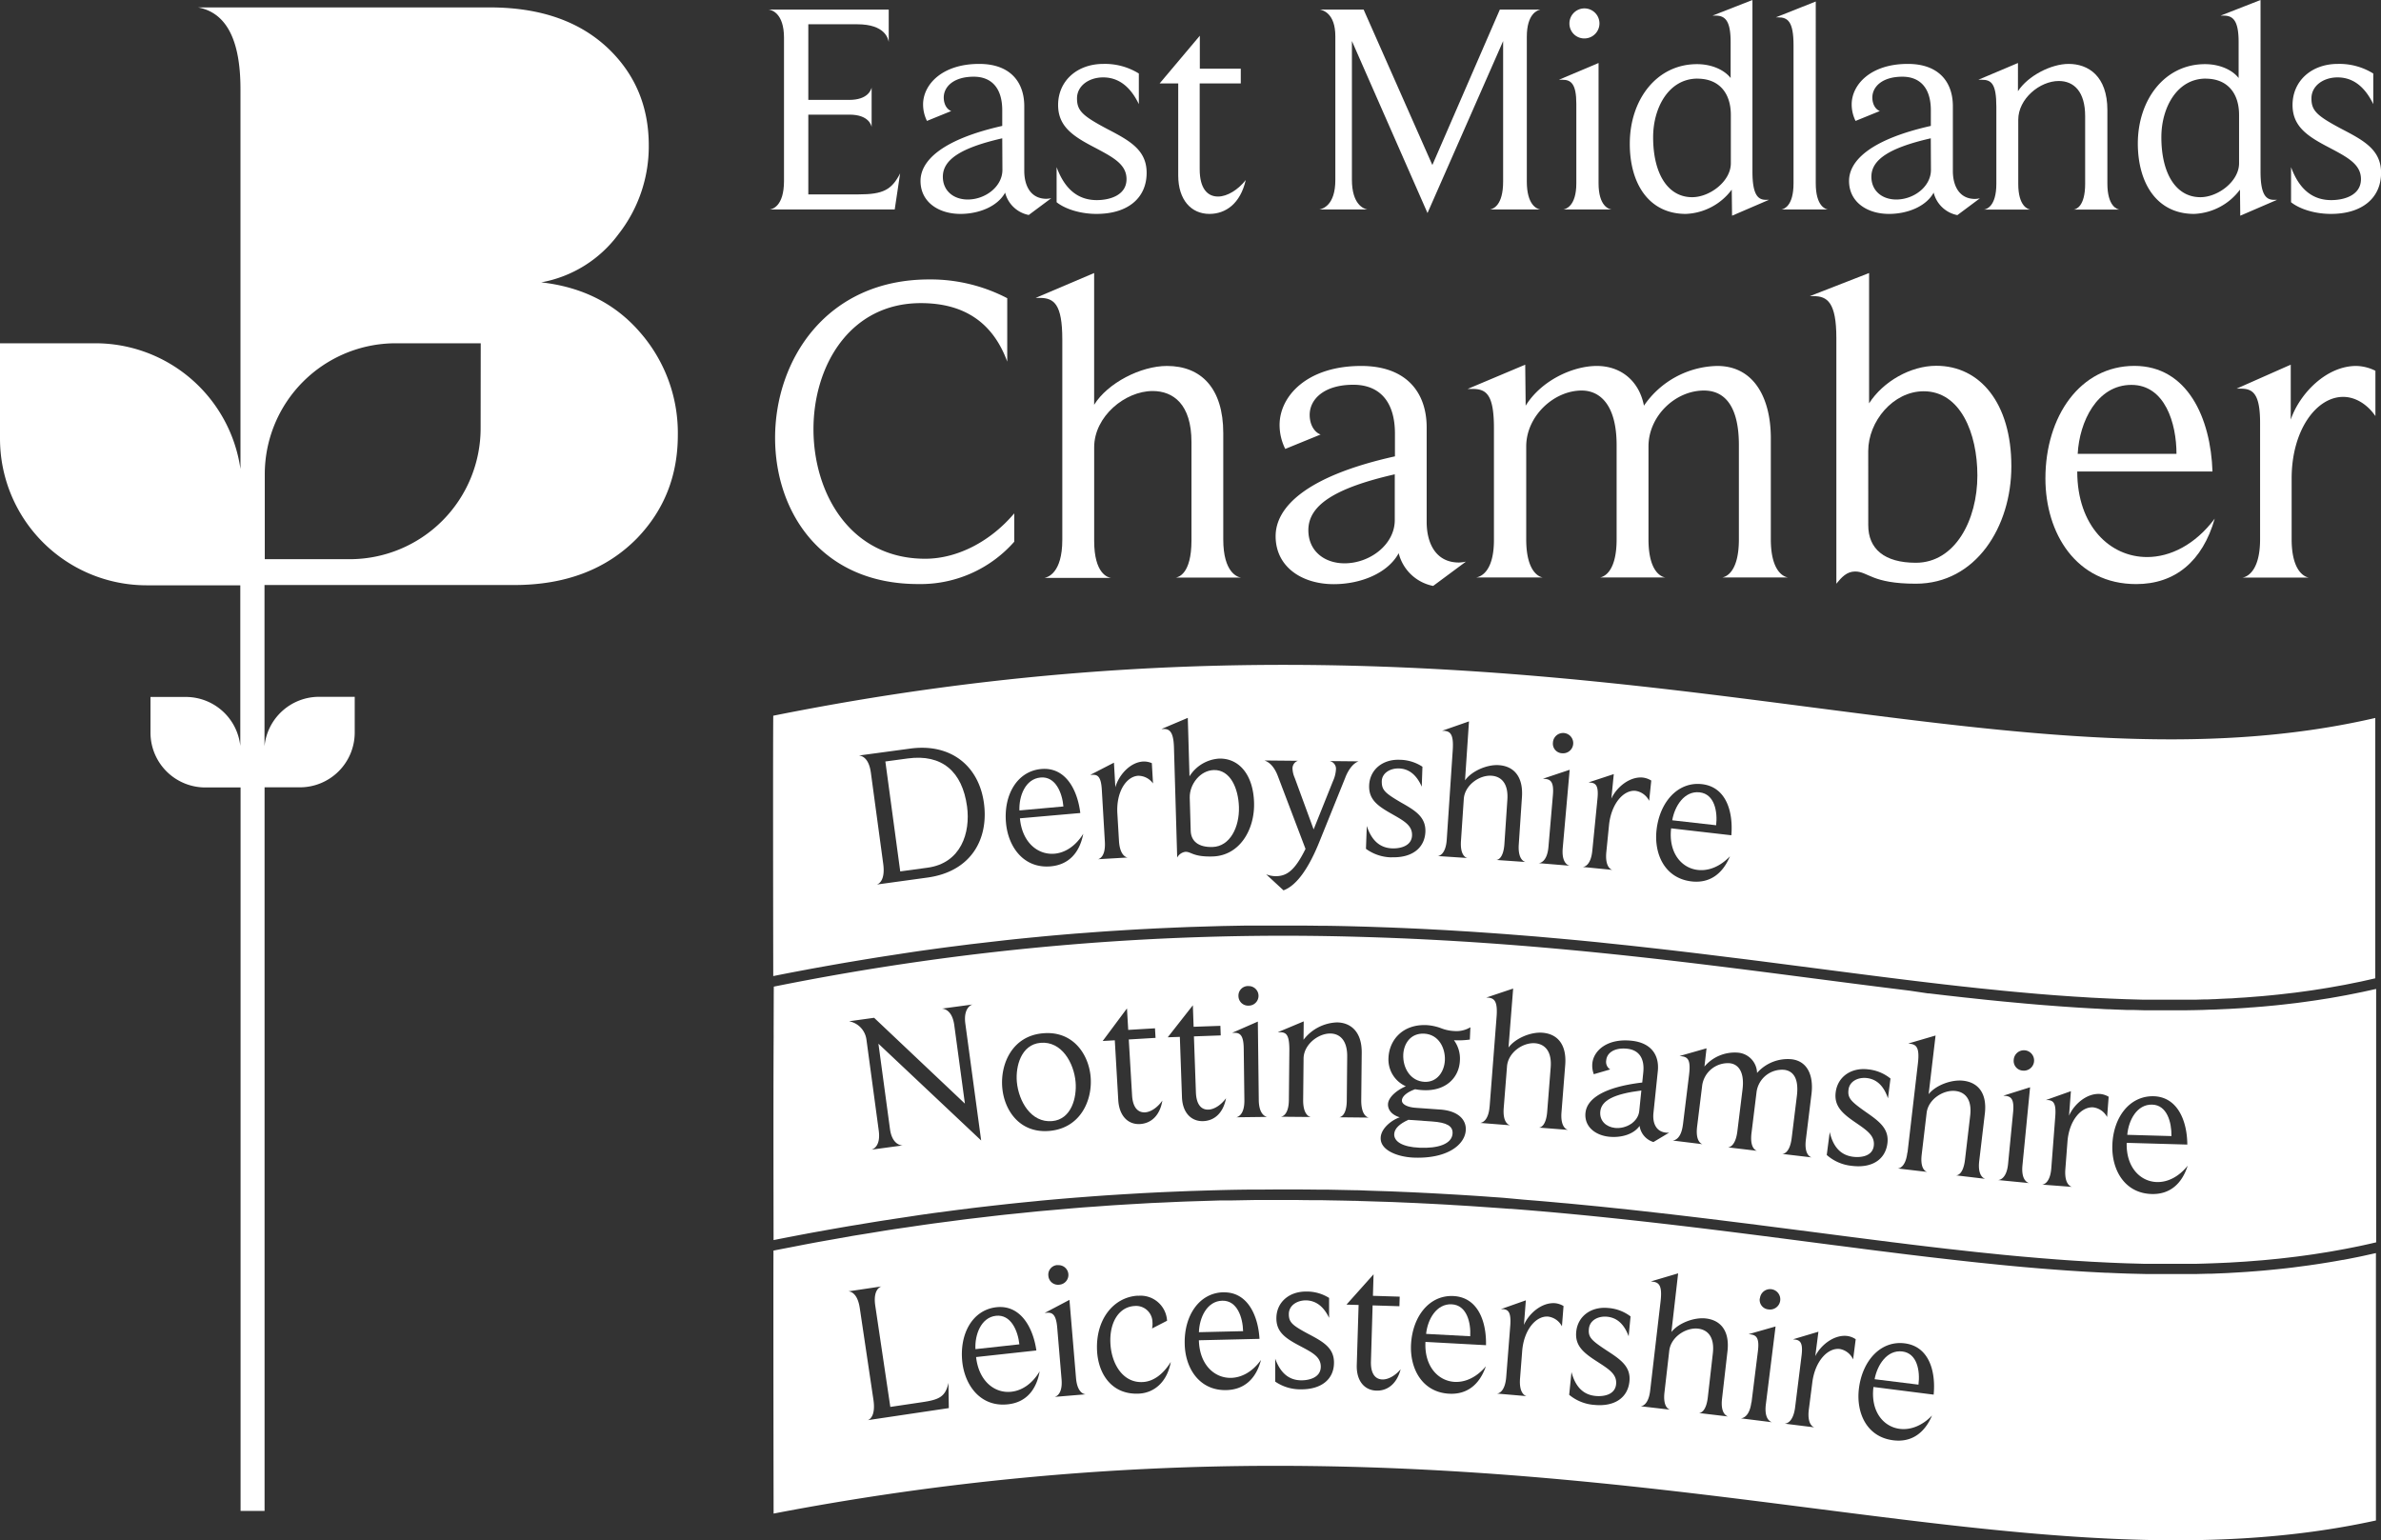 <svg id="Layer_1" data-name="Layer 1" xmlns="http://www.w3.org/2000/svg" viewBox="0 0 686.66 444.21"><rect x="0" y="0" width="686.66" height="444.21" fill="#333333" stroke="none"/><defs><style>.cls-1{fill:none;}.cls-2{fill:#fff;}</style></defs><title>logo-emc</title><path class="cls-1" d="M349.28,124c0,4.15,3.2,6.57,7.18,6.57,5,0,10-3.72,10-8.56v-9.09C354.3,115.66,349.28,119.12,349.28,124Z" transform="translate(-77.32 -73)"/><path class="cls-1" d="M565.32,129.85c5.11,0,11.16-4.59,11.16-9.78V106.14c0-6.4-3.46-10.47-9.6-10.47-8.31,0-12.81,8.39-12.81,16.87C554.07,123.1,558.31,129.85,565.32,129.85Z" transform="translate(-77.32 -73)"/><path class="cls-1" d="M629.82,235.3c11.33,0,17.75-12.33,17.75-25.17,0-12.21-4.91-24.29-15.48-24.29-8.81,0-16,8.69-16,17.25v21.39C616.1,231.28,620.76,235.3,629.82,235.3Z" transform="translate(-77.32 -73)"/><path class="cls-1" d="M617.06,124c0,4.15,3.2,6.57,7.18,6.57,5,0,10-3.72,10-8.56v-9.09C622.08,115.66,617.06,119.12,617.06,124Z" transform="translate(-77.32 -73)"/><path class="cls-1" d="M454.64,225.87c0,6,4.65,9.56,10.44,9.56,7.3,0,14.48-5.41,14.48-12.46V209.76C461.94,213.78,454.64,218.82,454.64,225.87Z" transform="translate(-77.32 -73)"/><path class="cls-1" d="M705,203.84C705,195,701.68,184,692,184c-9.94,0-15,10.7-15.48,19.89Z" transform="translate(-77.32 -73)"/><path class="cls-1" d="M711.89,129.85c5.1,0,11.16-4.59,11.16-9.78V106.14c0-6.4-3.46-10.47-9.61-10.47-8.3,0-12.8,8.39-12.8,16.87C700.64,123.1,704.88,129.85,711.89,129.85Z" transform="translate(-77.32 -73)"/><path class="cls-2" d="M377.42,297.23c-4.44.4-6.26,5.38-6.11,9.5L384,305.58C383.65,301.65,381.74,296.84,377.42,297.23Z" transform="translate(-77.32 -73)"/><path class="cls-2" d="M599.84,277c-77.78-10.11-174.53-22.68-299.52,2.41-.08,7.2-.05,45.65,0,75.09,3.26-.66,6.5-1.28,9.73-1.88l.34-.07q5.46-1,10.84-1.93l3.46-.58c2.43-.4,4.86-.8,7.27-1.18l4-.61q3.31-.51,6.61-1l4.12-.57q3.25-.45,6.48-.85l4-.51,6.76-.78,3.49-.4q4.31-.47,8.56-.87l1.51-.15c3.34-.32,6.65-.6,9.93-.87l3-.22c2.29-.18,4.58-.35,6.85-.5l3.67-.23q3-.19,6.05-.35l3.82-.2,5.86-.26,3.73-.15,6-.18,3.38-.1,7.07-.13,2.16,0q4.35,0,8.64,0H448c3.44,0,6.86,0,10.26.07l2,0q4.05.06,8.06.17l3.55.1,6.39.22,3.9.16c2,.09,3.94.17,5.89.27l4,.21c1.91.1,3.8.21,5.69.33l3.94.24,5.66.39,3.75.27,5.89.46,3.36.27,7,.62,2.07.19c3,.27,5.92.56,8.84.85l3,.32,5.74.6,3.72.41,4.92.55,3.93.45,4.57.54,4,.48,4.29.53,4.11.51,4,.49,4.43.56,2.55.33,12.78,1.65c14.84,1.93,29.18,3.8,43.12,5.34l.68.07,4.22.46,1.1.11,3.86.39,1.42.15,3.57.34,1.67.15,3.36.3,1.84.16,3.23.26,1.93.15,3.13.22,2,.14,3,.18,2,.13,3,.15,2.08.1,2.91.12,2.12.08,2.86.08,2.13.06,2.84,0,2.13,0c.93,0,1.86,0,2.79,0,.72,0,1.43,0,2.15,0l2.76,0,2.14,0,2.74-.08c.72,0,1.44,0,2.16-.06.9,0,1.8-.08,2.7-.12l2.15-.1c.9,0,1.79-.1,2.69-.16l2.15-.13,2.66-.21,2.15-.17,2.64-.25,2.16-.22,2.61-.3,2.16-.25,2.6-.35,2.15-.3,2.58-.4,2.16-.35c.85-.14,1.7-.3,2.54-.45l2.18-.39,2.52-.51,2.18-.44,2.5-.56,1.62-.37V280.06C712.37,291.6,660.17,284.82,599.84,277ZM344.7,326.1l-14.54,2c.44-.11,2.55-1,1.87-6l-3.56-26.27c-.62-4.58-2.89-4.9-3.46-4.94l14.81-2c11.79-1.6,19.81,5.06,21.26,15.73C362.47,314.87,357.5,324.37,344.7,326.1Zm35.65-3.25c-7.75.69-12.28-5.52-12.91-12.55-.73-8,3.19-14.89,10.15-15.52s10.44,5.85,11.28,12.69L371.46,309c.63,7,5.21,10.63,10,10.2,3-.27,6-2.13,8.26-5.73C388.63,319.15,385.35,322.4,380.35,322.85Zm25.21-26.12c-3.44.2-6.39,4.67-6,10.92l.46,7.82c.25,4.28,2.09,4.8,2.54,4.83l-8.61.5c.39-.08,2.27-.7,2-5.09l-.88-15c-.23-3.78-1.22-4.34-2.74-4.25l-.56,0,6.8-3.51.41,7.09c.93-3.39,4.16-7.19,8-7.42a5.84,5.84,0,0,1,2.52.47l.34,5.86A5.24,5.24,0,0,0,405.56,296.73ZM427.07,320c-5.69.17-6.19-1.39-7.88-1.34a3.18,3.18,0,0,0-2.38,1.65l-.93-31.75c-.13-4.62-1.34-5.38-3.08-5.32h-.51l7.58-3.21.49,16.86a10.9,10.9,0,0,1,8.54-5.11c5.64-.16,9.84,4.51,10.08,12.69C439.21,312.23,434.86,319.75,427.07,320Zm38.26-22.83-7.51,18.6c-2.89,7.19-6.39,12.57-10.35,14l-5-4.62a7.86,7.86,0,0,0,2.7.54c3.16,0,5.49-1.47,8.65-7.87l-8-21.06c-1.43-3.74-3.46-4.27-3.85-4.44l9.64.09a2.32,2.32,0,0,0-1.54,2.3,7.41,7.41,0,0,0,.65,2.66l5.44,14.83,5.61-14a9.17,9.17,0,0,0,.82-3.21,2.25,2.25,0,0,0-1.84-2.5l8.35.08C468.76,292.72,466.89,293.32,465.33,297.14Zm13.35,23.09a12.83,12.83,0,0,1-7.43-2.46l.24-6.6c1.48,4.51,4.06,6.35,7.33,6.47,2.43.08,5.62-.71,5.72-3.75s-2.61-4.33-6.37-6.49-6.13-4-6-7.89c.16-4.51,3.82-7.6,8.78-7.42a12.16,12.16,0,0,1,6.59,2l-.2,5.75c-1.51-3.43-3.71-5.15-6.53-5.25-2.6-.09-5,1.35-5,3.78s.89,3.3,5.49,6c4.15,2.34,7.24,4.2,7.09,8.49C488.19,317.57,484.54,320.43,478.68,320.23Zm30.16.75c.34,0,2.05-.32,2.34-4.65l.85-12.72c.33-4.9-1.92-6.74-4.57-6.92-3.54-.24-7.76,2.76-8,6.75l-.81,12.05c-.28,4.22,1.43,4.85,1.88,4.93l-8.61-.57c.4,0,2.34-.41,2.63-4.75l1.73-25.83c.3-4.56-.71-5.42-2.57-5.54l-.51,0,7.76-2.71-1.14,17c1.94-2.7,6.36-4.61,9.74-4.38,4.38.29,7.06,3.35,6.68,9.15l-.92,13.73c-.29,4.28,1.53,5,2,5.05Zm12.2.92c.4,0,2.47-.36,2.84-4.69l1.28-14.89c.33-3.76-.62-4.58-2.25-4.72l-.62-.05L530,295,528,317.57c-.37,4.27,1.49,5,2,5.1Zm6.8-31.69a2.77,2.77,0,0,1-2.67-3.06,2.93,2.93,0,1,1,2.67,3.06Zm25.08,13.72a5.23,5.23,0,0,0-3.91-2.88c-3.42-.34-7,3.61-7.66,9.84l-.78,7.8c-.42,4.27,1.31,5.06,1.76,5.16l-8.59-.85c.4,0,2.36-.33,2.79-4.71l1.49-15c.37-3.76-.52-4.47-2-4.62l-.57-.06,7.27-2.39-.7,7.07c1.45-3.2,5.23-6.45,9.1-6.07a5.94,5.94,0,0,1,2.41.86Zm23.71,9.93-17.37-2c-.81,7,2.94,11.47,7.7,12,3,.34,6.35-.87,9.26-3.94-2.2,5.31-6.07,7.82-11.06,7.25-7.73-.89-10.9-7.89-10.1-14.9.92-8,6.15-13.94,13.09-13.15S577.19,307,576.63,313.86Z" transform="translate(-77.32 -73)"/><path class="cls-2" d="M427.36,295.08c-3.94.12-7,4.1-6.93,7.94l.28,9.58c.09,3,2.23,4.79,6.29,4.67,5.07-.15,7.78-5.76,7.62-11.51C434.46,300.29,432.1,294.94,427.36,295.08Z" transform="translate(-77.32 -73)"/><path class="cls-2" d="M567.49,301.51c-4.43-.51-7.22,4-7.91,8.06L572.24,311C572.69,307.1,571.8,302,567.49,301.51Z" transform="translate(-77.32 -73)"/><path class="cls-2" d="M339.08,291.74l-6.43.87,4.29,31.7,7.88-1.07c9.67-1.31,12.41-10.11,11.39-17.65C354.84,295.53,349,290.39,339.08,291.74Z" transform="translate(-77.32 -73)"/><path class="cls-2" d="M698,391.57c-4.46-.13-6.85,4.6-7.19,8.71l12.74.36C703.61,396.69,702.29,391.69,698,391.57Z" transform="translate(-77.32 -73)"/><path class="cls-2" d="M380.77,396.32c5.56-.5,7.14-6.82,6.74-11.31-.49-5.45-4-11.82-10.14-11.26-5.56.5-7.2,6.76-6.8,11.26C371.08,390.57,374.65,396.87,380.77,396.32Z" transform="translate(-77.32 -73)"/><path class="cls-2" d="M300.41,430.64c3.12-.63,6.21-1.22,9.29-1.8l.72-.14q5.46-1,10.85-1.93c1.13-.2,2.26-.38,3.39-.56,2.45-.41,4.9-.82,7.33-1.2l4-.61c2.21-.33,4.41-.66,6.61-1l4.13-.58,6.46-.85,4-.5c2.25-.28,4.49-.53,6.73-.79l3.51-.39c2.84-.31,5.66-.59,8.46-.86l1.61-.17q5-.46,9.94-.86l2.89-.22q3.48-.27,6.93-.5l3.63-.23,6.1-.36,3.77-.19c2-.1,4-.18,5.91-.26l3.68-.15,6.09-.19,3.29-.09q3.64-.09,7.24-.13l2,0c2.9,0,5.79-.05,8.66-.05H448q5.14,0,10.21.07l2.31,0,7.77.16c1.23,0,2.45.08,3.68.12l6.25.2,4,.17c1.94.08,3.88.17,5.8.27,1.36.06,2.71.14,4.06.21l5.61.32,4,.25q2.82.18,5.61.39c1.27.09,2.54.17,3.79.27L517,419l3.37.27q3.57.3,7.1.63l2,.17,8.88.86,2.79.29,6,.63,3.46.38,5.23.59,3.6.41,5,.59,3.59.43,4.92.6,3.44.43,5.07.63,3.13.4,5.68.73,2.35.3,7.78,1,11.25,1.46,1.67.21,3.9.5,1.91.24,3.59.46,2.16.26,3.33.42,2.15.26,3.26.39,2.49.29,2.88.34,2.66.29,2.68.3,2.71.3,2.6.27,2.66.27,2.61.27,2.64.25,2.58.24,2.67.23,2.52.22,2.65.21,2.51.2,2.62.19,2.5.17,2.63.16,2.45.15,2.64.13,2.42.12,2.61.11,2.42.09,2.59.07,2.4.07,2.57,0,2.4,0h4.94l2.52,0,2.39,0,2.5-.07,2.39-.08,2.47-.1,2.39-.11,2.46-.15c.79-.05,1.59-.09,2.38-.15l2.42-.19,2.4-.19,2.39-.23c.8-.08,1.61-.15,2.41-.24s1.57-.18,2.36-.27l2.42-.29,2.33-.31,2.43-.34,2.3-.36c.81-.13,1.63-.25,2.44-.39l2.27-.4,2.45-.45,2.24-.44c.83-.17,1.65-.33,2.47-.51l2.21-.49,1.88-.43V358.21l-1.61.35-2.18.48-2.56.52L754,360l-2.58.47-2.16.38-2.61.41q-1.08.18-2.16.33l-2.63.37-2.16.29-2.65.31c-.71.08-1.43.17-2.15.24-.89.1-1.79.19-2.69.27l-2.12.2-2.73.22c-.71.06-1.41.12-2.11.16-.93.07-1.85.13-2.78.18l-2.08.12-2.82.13-2.07.09c-1,0-1.9.06-2.86.09l-2,.05-2.93.05-2,0h-5l-3.06,0-1.92,0-3.14-.09-1.87,0-3.22-.12-1.82-.08c-1.1,0-2.21-.1-3.31-.16l-1.76-.09-3.4-.2-1.71-.11-3.52-.24-1.61-.12-3.66-.28-1.51-.12-3.81-.33-1.39-.13-4-.37-1.26-.12-4.2-.42-1.07-.11-4.43-.48-.89-.09-4.62-.52-.75-.08-5.08-.6-.3,0L628,358.7h0c-9.15-1.12-18.48-2.33-28-3.57-38-4.94-80.61-10.46-128.79-11.89a744.51,744.51,0,0,0-170.73,14.3c0,1.65,0,5.36-.05,13.2v1.51h0C300.36,384.9,300.37,404.76,300.41,430.64Zm398-41.49c6.88.2,9.67,7.05,9.71,13.94l-17.48-.5c-.2,7.05,3.91,11.17,8.71,11.31,3,.08,6.24-1.41,8.88-4.72-1.74,5.48-5.37,8.31-10.39,8.17-7.78-.22-11.54-6.93-11.34-14C686.72,395.31,691.42,389,698.41,389.15Zm-30.5,1.1-.57,0,7.21-2.56-.54,7.08c1.38-3.23,5.09-6.57,9-6.27a5.86,5.86,0,0,1,2.43.8l-.45,5.85a5.26,5.26,0,0,0-4-2.79c-3.43-.26-7,3.77-7.44,10l-.6,7.81c-.32,4.28,1.43,5,1.88,5.12l-8.61-.65c.4,0,2.35-.39,2.68-4.77l1.15-15C670.33,391.06,669.42,390.37,667.91,390.25Zm-9.85-11.58a2.94,2.94,0,1,1,2.65,3.09A2.79,2.79,0,0,1,658.06,378.67Zm-1.63,30,1.45-14.87c.37-3.76-.57-4.59-2.2-4.75l-.62-.06,7.72-2.42-2.2,22.51c-.41,4.27,1.44,5,1.94,5.12l-9-.88C653.93,413.34,656,413,656.43,408.71Zm-29-3.28,3-25.72c.53-4.53-.44-5.44-2.29-5.66l-.5-.06,7.88-2.31-2,16.92c2.07-2.6,6.59-4.28,10-3.88,4.37.51,6.89,3.71,6.21,9.48l-1.62,13.67c-.5,4.25,1.29,5,1.73,5.14l-8.41-1c.35,0,2.07-.21,2.58-4.52l1.49-12.67c.58-4.87-1.57-6.83-4.21-7.14-3.53-.41-7.89,2.37-8.35,6.34l-1.42,12c-.5,4.2,1.18,4.91,1.62,5l-8.57-1C624.91,410,626.87,409.74,627.38,405.43ZM605,399.49c1.06,4.63,3.47,6.7,6.71,7.12,2.41.3,5.66-.19,6-3.21s-2.21-4.55-5.75-7-5.73-4.6-5.24-8.4c.57-4.48,4.5-7.22,9.43-6.59a12.06,12.06,0,0,1,6.37,2.64l-.73,5.7c-1.19-3.56-3.22-5.47-6-5.83-2.58-.33-5.06.89-5.37,3.3s.59,3.37,4.92,6.43c3.92,2.72,6.83,4.85,6.29,9.1-.6,4.7-4.5,7.22-10.32,6.47a12.72,12.72,0,0,1-7.17-3.13Zm-42.33-2.17L564.43,383c.53-4.31-.34-5.15-2.13-5.38l-.61-.07,7.78-2.22-.6,5.26a11.49,11.49,0,0,1,9.76-4,6,6,0,0,1,5.41,5.84,11.79,11.79,0,0,1,10-3.94c4.7.58,6.32,4.93,5.7,10l-1.62,13.16c-.53,4.25,1.2,5,1.64,5.14l-8.46-1c.4,0,2.2-.3,2.73-4.61l1.49-12.09c.62-5-1-7.22-3.61-7.55a7.42,7.42,0,0,0-8,6.29l-1.47,11.92c-.52,4.26,1.14,5,1.58,5.14l-8.39-1c.4,0,2.19-.3,2.73-4.61l1.49-12.09c.63-5.15-1.27-7.26-3.62-7.55a7.48,7.48,0,0,0-8,6.29l-1.47,11.92c-.53,4.25,1.14,5,1.53,5.13l-8.57-1.05C560.17,401.85,562.13,401.63,562.66,397.32Zm-28.1-3.42c.38-3.76,4.77-7.33,16.36-8.7l.3-2.92c.44-4.26-1.43-6.5-4.68-6.83-3.76-.38-5.81,1.28-6,3.3a2.56,2.56,0,0,0,1.14,2.67l-4.73,1.38a7,7,0,0,1-.42-3.16c.38-3.64,4.26-7.22,11.27-6.5,5.78.59,8.08,4.23,7.61,8.77L554.16,394c-.28,2.75.65,5.34,3.62,5.65a5.56,5.56,0,0,0,.91,0l-4.53,2.71a5.71,5.71,0,0,1-4-4.66c-1.67,2.43-5.29,3.48-8.77,3.13C537.35,400.42,534.15,397.88,534.56,393.9Zm-27.65-1.81,2-25.81c.36-4.55-.65-5.42-2.5-5.57l-.51,0,7.79-2.61-1.34,17c2-2.67,6.41-4.53,9.79-4.26,4.38.34,7,3.44,6.57,9.23l-1.08,13.72c-.34,4.27,1.47,5,1.92,5.07l-8.44-.66c.34,0,2.06-.29,2.4-4.62l1-12.71c.39-4.89-1.84-6.77-4.48-7-3.55-.28-7.79,2.67-8.11,6.66l-.95,12c-.33,4.22,1.38,4.86,1.82,5l-8.6-.68C504.62,396.78,506.57,396.43,506.91,392.09ZM481,395.23c-2.23-.66-3.47-2.13-3.39-3.82.09-2,2.61-4.06,5.14-5.13a8.45,8.45,0,0,1-5-8.25c.22-5,4-9.7,11-9.39a14.29,14.29,0,0,1,4.25.93,11.92,11.92,0,0,0,3.74.78,7.84,7.84,0,0,0,4.63-1.09l-.16,3.55a24.17,24.17,0,0,1-4.58.19,8.91,8.91,0,0,1,1.71,5.89c-.22,4.85-4,8.8-10.49,8.51a15.64,15.64,0,0,1-2.41-.27c-2.41.85-3.77,2.09-3.82,3.21s1.55,2,4.14,2.16l6.76.48c5.57.36,7.65,3.11,7.52,5.87-.18,4.22-5.23,8.4-15.09,8-4.5-.2-9.62-2.07-9.45-5.73C475.58,398.43,478.67,396,481,395.23ZM453.3,367.56l-.05,5.3a12.72,12.72,0,0,1,9.59-5c3.66,0,7.25,2.33,7.19,8.76l-.14,13.76c0,4.29,1.76,4.87,2.21,4.93l-8.57-.09c.4-.05,2.15-.48,2.19-4.82l.12-12.7c.05-4.62-2.08-6.62-4.9-6.64-3.55,0-7.64,3.25-7.68,7.2l-.12,12.07c0,4.17,1.76,4.75,2.21,4.81l-8.69-.08c.4,0,2.32-.48,2.36-4.83l.14-14.44c0-4.4-.91-5.08-2.71-5.1h-.62Zm-15.89-10.18a2.82,2.82,0,1,1,.07,5.64,2.79,2.79,0,0,1-3-2.78A2.75,2.75,0,0,1,437.41,357.38Zm2.66,10.24.27,22.61c.05,4.29,2,4.83,2.49,4.88l-9,.11c.39-.06,2.41-.59,2.36-4.94L436,375.34c-.05-3.78-1.07-4.5-2.71-4.48h-.62Zm-18.74-4.7.22,6.2,7.72-.27.1,2.76-7.73.28.57,16.12c.13,3.66,1.64,5.08,3.62,5,1.75-.06,3.73-1.43,5.07-3.29-.85,4.49-3.55,6.51-6.59,6.61-3.44.12-6-2.44-6.12-7l-.61-17.3-3.49.12Zm-19,.9.36,6.2,7.72-.46.16,2.76-7.72.46.95,16.1c.22,3.66,1.77,5,3.74,4.92,1.75-.1,3.7-1.52,5-3.4-.75,4.51-3.4,6.59-6.44,6.77-3.43.2-6-2.31-6.28-6.87l-1-17.28-3.49.2ZM378.09,371c8.65-.78,13.16,6,13.75,12.47.61,6.74-2.85,14.87-11.84,15.68-8.59.77-13.05-5.91-13.63-12.42C365.75,379.89,369.21,371.76,378.09,371Zm-48.68-4.47,26.18,24.75-3.06-22.59c-.6-4.47-3-4.76-3.55-4.81l8.83-1.19c-.39.1-2.71,1-2.09,5.57l4.56,33.65L330.65,374l3.33,24.6c.61,4.47,3.15,4.75,3.66,4.74l-9,1.22c.39-.11,2.73-.88,2.1-5.52l-3.56-26.33a6.2,6.2,0,0,0-5-5.18Z" transform="translate(-77.32 -73)"/><path class="cls-2" d="M543.07,398.29c3.25.33,6.7-1.76,7-4.9l.6-5.89c-8,1-11.52,2.9-11.84,6.05C538.57,396.24,540.49,398,543.07,398.29Z" transform="translate(-77.32 -73)"/><path class="cls-2" d="M486.73,404c5.24.24,9.36-1.05,9.5-4.15.1-2.14-1.72-3.12-5.89-3.42l-6.86-.48c-2.48,1.13-4,2.48-4.08,4.11C479.31,402.16,481.66,403.79,486.73,404Z" transform="translate(-77.32 -73)"/><path class="cls-2" d="M488.14,385c3.67.17,5.73-3,5.87-6.23.16-3.49-1.75-7.47-6-7.67-3.83-.17-5.83,2.79-6,6C481.83,381,484.09,384.81,488.14,385Z" transform="translate(-77.32 -73)"/><path class="cls-2" d="M644.16,360.59l.89.09Z" transform="translate(-77.32 -73)"/><path class="cls-2" d="M710.59,364.3l2-.05Z" transform="translate(-77.32 -73)"/><path class="cls-2" d="M695.72,364.3l1.92,0Z" transform="translate(-77.32 -73)"/><path class="cls-2" d="M705.66,364.37l2,0Z" transform="translate(-77.32 -73)"/><path class="cls-2" d="M685.67,364l1.82.08Z" transform="translate(-77.32 -73)"/><path class="cls-2" d="M690.71,364.16l1.87,0Z" transform="translate(-77.32 -73)"/><path class="cls-2" d="M670.36,363l1.61.12Z" transform="translate(-77.32 -73)"/><path class="cls-2" d="M660,362.18l1.39.13Z" transform="translate(-77.32 -73)"/><path class="cls-2" d="M665.19,362.64l1.51.12Z" transform="translate(-77.32 -73)"/><path class="cls-2" d="M675.49,363.4l1.71.11Z" transform="translate(-77.32 -73)"/><path class="cls-2" d="M680.6,363.71l1.76.09Z" transform="translate(-77.32 -73)"/><path class="cls-2" d="M739.69,362.24l2.16-.29Z" transform="translate(-77.32 -73)"/><path class="cls-2" d="M749.25,360.84l2.16-.38Z" transform="translate(-77.32 -73)"/><path class="cls-2" d="M744.48,361.58q1.08-.15,2.16-.33Q745.56,361.43,744.48,361.58Z" transform="translate(-77.32 -73)"/><path class="cls-2" d="M715.49,364.16l2.07-.09Z" transform="translate(-77.32 -73)"/><path class="cls-2" d="M754,360l2.18-.43Z" transform="translate(-77.32 -73)"/><path class="cls-2" d="M725.24,363.64c.7,0,1.4-.1,2.11-.16C726.64,363.54,725.94,363.6,725.24,363.64Z" transform="translate(-77.32 -73)"/><path class="cls-2" d="M720.38,363.94l2.08-.12Z" transform="translate(-77.32 -73)"/><path class="cls-2" d="M734.89,362.79c.72-.07,1.44-.16,2.15-.24C736.33,362.63,735.61,362.72,734.89,362.79Z" transform="translate(-77.32 -73)"/><path class="cls-2" d="M730.08,363.26l2.12-.2Z" transform="translate(-77.32 -73)"/><path class="cls-2" d="M758.73,359l2.18-.48Z" transform="translate(-77.32 -73)"/><path class="cls-2" d="M654.75,361.69l1.26.12Z" transform="translate(-77.32 -73)"/><path class="cls-2" d="M633.41,359.36l.3,0Z" transform="translate(-77.32 -73)"/><path class="cls-2" d="M300.37,370.74c0-7.84,0-11.55.05-13.2a744.51,744.51,0,0,1,170.73-14.3,744.51,744.51,0,0,0-170.73,14.3c0,2.14,0,7.13-.05,14.71h0Z" transform="translate(-77.32 -73)"/><path class="cls-2" d="M638.79,360l.75.08Z" transform="translate(-77.32 -73)"/><path class="cls-2" d="M702.66,364.37h0Z" transform="translate(-77.32 -73)"/><path class="cls-2" d="M628,358.7h0Z" transform="translate(-77.32 -73)"/><path class="cls-2" d="M649.48,361.16l1.07.11Z" transform="translate(-77.32 -73)"/><path class="cls-2" d="M496,449.16c-4.45-.24-7,4.43-7.4,8.53l12.72.68C501.54,454.43,500.34,449.39,496,449.16Z" transform="translate(-77.32 -73)"/><path class="cls-2" d="M429.8,448.12c-4.45.11-6.6,4.95-6.72,9.08l12.74-.3C435.73,453,434.14,448,429.8,448.12Z" transform="translate(-77.32 -73)"/><path class="cls-2" d="M625.94,462.76c-4.42-.55-7.25,3.93-8,8l12.65,1.57C631.09,468.41,630.25,463.3,625.94,462.76Z" transform="translate(-77.32 -73)"/><path class="cls-2" d="M300.42,509.51a765,765,0,0,1,145.05-13.77c59,0,110.07,6.53,154.87,12.26,60.3,7.72,112.45,14.39,162.18,3.5V434.39l-.72.15-3.11.69-1.24.26c-1.44.29-2.88.58-4.33.85l-.14,0c-1.39.26-2.79.5-4.18.73l-1.33.21c-1,.17-2,.32-3.07.47-.49.07-1,.15-1.46.21l-3.17.42-1.22.16c-1.46.18-2.91.34-4.36.49l-.63.06c-1.25.13-2.5.25-3.76.36l-1.45.12-3,.23-1.52.1-3.24.19-1.21.07-4.41.18-.93,0-3.54.09-1.53,0c-1,0-2,0-3.05,0h-3.68l-3.78,0-2,0-3.87-.09-1.82-.05c-1.82-.06-3.65-.13-5.48-.22l-.44,0c-1.8-.08-3.6-.18-5.41-.28l-2-.12-3.83-.25-2.21-.16-3.74-.28-2.13-.17-4.42-.38-1.42-.13c-1.92-.17-3.85-.36-5.78-.55l-1.95-.2-4-.41-2.33-.25-3.79-.42-2.3-.26-4.17-.48-1.9-.22-6-.72-1.7-.21-4.55-.57-2.34-.29-4-.51-2.44-.32-4.34-.56-2-.25-6.16-.8c-24.29-3.16-50.42-6.55-78.69-9h-.07c-2.67-.23-5.37-.45-8.07-.66l-.5,0c-2.6-.2-5.22-.38-7.86-.56l-.84-.06c-2.51-.18-5.06-.33-7.61-.48l-1.22-.08c-2.46-.14-4.95-.27-7.44-.39l-1.52-.08-7.17-.31L477,419.6l-7.06-.22c-.73,0-1.44-.05-2.17-.06-2.3-.06-4.62-.1-6.94-.14l-2.44-.05c-2.27,0-4.57,0-6.87-.05l-2.65,0c-2.22,0-4.48,0-6.73,0h-2.93l-6.59.12-3.22,0-6.45.2-3.51.11c-2.1.08-4.22.18-6.34.28l-3.76.16-6.26.36-4,.24c-2,.13-4.09.29-6.14.44-1.43.1-2.84.19-4.27.31-2,.16-4,.34-6.05.52l-4.5.39c-2,.18-4,.4-6,.6l-4.74.48c-1.95.21-3.93.45-5.91.68l-4.95.58c-1.94.24-3.89.51-5.84.76-1.73.23-3.45.44-5.19.69-1.91.26-3.83.55-5.75.83s-3.61.52-5.44.8-3.78.61-5.67.92-3.78.6-5.68.92l-5.6,1c-2,.35-3.93.69-5.91,1.06s-3.7.71-5.55,1.07-3.67.7-5.51,1.07C300.35,439.63,300.35,467.15,300.42,509.51Zm313-36.09c1-8,6.27-13.88,13.21-13s9,7.93,8.34,14.79L617.61,473c-.87,7,2.84,11.49,7.6,12.08,3,.37,6.35-.8,9.29-3.84-2.26,5.29-6.15,7.76-11.13,7.14C615.65,487.46,612.55,480.42,613.42,473.42ZM595,479,596.87,464c.48-3.75-.4-4.49-1.91-4.68l-.56-.07,7.34-2.19-.91,7.05c1.55-3.16,5.42-6.3,9.28-5.81a5.77,5.77,0,0,1,2.38.93l-.75,5.82a5.22,5.22,0,0,0-3.82-3c-3.41-.44-7.15,3.4-7.94,9.61l-1,7.78c-.55,4.25,1.16,5.1,1.6,5.21L592,483.58C592.43,483.57,594.4,483.31,595,479Zm-10.13-31.52a2.94,2.94,0,1,1,2.56,3.16A2.76,2.76,0,0,1,584.83,447.43Zm-2.43,30,1.85-14.83c.46-3.75-.45-4.6-2.08-4.81l-.61-.07,7.78-2.22-2.8,22.45c-.53,4.25,1.3,5.05,1.8,5.17l-9-1.12C579.78,482,581.86,481.73,582.4,477.42ZM553.22,474l3-25.72c.52-4.54-.46-5.45-2.31-5.66l-.5-.06,7.87-2.33-1.94,16.92c2.06-2.6,6.57-4.3,9.93-3.91,4.37.5,6.9,3.69,6.24,9.46l-1.57,13.67c-.49,4.26,1.3,5,1.74,5.14l-8.41-1c.35,0,2.07-.22,2.57-4.53l1.45-12.67c.56-4.87-1.6-6.82-4.23-7.13-3.53-.4-7.88,2.39-8.34,6.37l-1.38,12c-.48,4.2,1.2,4.91,1.64,5l-8.57-1C550.76,478.58,552.73,478.3,553.22,474Zm-22.7-5.31c1.21,4.59,3.68,6.58,6.93,6.9,2.42.23,5.65-.36,5.94-3.4s-2.34-4.47-6-6.86-5.87-4.42-5.5-8.24c.43-4.49,4.28-7.35,9.22-6.87a12.06,12.06,0,0,1,6.45,2.43l-.55,5.73c-1.3-3.53-3.39-5.37-6.2-5.64-2.58-.25-5,1-5.26,3.46s.7,3.35,5.12,6.27c4,2.59,7,4.64,6.57,8.9-.46,4.72-4.28,7.36-10.12,6.8a12.77,12.77,0,0,1-7.26-2.91Zm-19.81-18.13-.56,0,7.21-2.55-.55,7.09c1.38-3.23,5.1-6.56,9-6.26a5.81,5.81,0,0,1,2.42.82l-.46,5.85a5.25,5.25,0,0,0-4-2.81c-3.43-.27-7,3.75-7.47,10l-.61,7.81c-.34,4.28,1.41,5,1.86,5.13L509,474.9c.4,0,2.35-.38,2.7-4.77l1.18-15C513.13,451.35,512.23,450.66,510.71,450.54Zm-26.46,10.13c.44-8.05,5.29-14.29,12.28-13.91s9.49,7.29,9.34,14.17L488.41,460c-.37,7,3.63,11.27,8.42,11.53,3,.16,6.28-1.25,9-4.49-1.87,5.44-5.58,8.17-10.59,7.9C487.46,474.52,483.88,467.71,484.25,460.67Zm-10.81-20.18-.18,6.2,7.72.24-.08,2.76-7.73-.24-.48,16.13c-.11,3.66,1.31,5.17,3.28,5.23,1.75.06,3.82-1.18,5.28-2.94-1.15,4.42-4,6.26-7,6.16-3.44-.1-5.79-2.82-5.65-7.39l.53-17.31-3.5-.1Zm-28.36,24.34c1.62,4.46,4.26,6.22,7.54,6.23,2.42,0,5.59-.87,5.6-3.92s-2.75-4.24-6.57-6.29-6.25-3.86-6.23-7.7c0-4.51,3.58-7.71,8.55-7.69a12,12,0,0,1,6.65,1.84l0,5.75c-1.62-3.39-3.87-5-6.69-5.05-2.6,0-4.91,1.5-4.92,3.93s1,3.27,5.67,5.78c4.22,2.21,7.37,4,7.35,8.26,0,4.74-3.59,7.71-9.45,7.69a12.8,12.8,0,0,1-7.5-2.23Zm-14.94-19.14c6.88-.16,10,6.53,10.41,13.41l-17.48.41c.17,7.05,4.49,10.95,9.29,10.84,3-.07,6.16-1.72,8.62-5.17-1.45,5.57-4.93,8.58-10,8.7-7.78.18-11.89-6.32-12-13.37C418.79,452.44,423.15,445.85,430.14,445.69Zm-24.69,1a7.65,7.65,0,0,1,8.44,7.19l-4.33,2.23a5.89,5.89,0,0,0,.12-1.81,4.72,4.72,0,0,0-5.19-4.67c-4.51.27-7.29,4.78-6.93,10.92.34,5.8,3.61,11.37,9.41,11,2.93-.18,5.75-2.15,8-5.79-1.07,5.83-4.79,8.87-9.07,9.13-7.65.45-11.78-5.3-12.19-12.22C393.2,453.67,398.35,447.09,405.45,446.67Zm-23.1-8.83a2.82,2.82,0,1,1,.47,5.62,2.79,2.79,0,0,1-3.16-2.57A2.76,2.76,0,0,1,382.35,437.84Zm3.39,10,1.89,22.54c.36,4.28,2.31,4.68,2.83,4.69l-9,.75c.39-.09,2.37-.76,2-5.09l-1.25-14.89c-.32-3.77-1.39-4.42-3-4.28l-.62.05ZM364.68,450c6.84-.75,10.55,5.66,11.52,12.47l-17.38,1.9c.77,7,5.41,10.54,10.17,10,3-.32,6-2.24,8.16-5.88-1,5.67-4.19,9-9.18,9.51-7.73.85-12.38-5.28-13.14-12.29C354,457.72,357.73,450.78,364.68,450Zm-33.15-6c-.44.13-2.47,1-1.79,5.57l4.34,29.18,9.09-1.35c4.86-.72,6.8-1.47,7.67-5.59l.11,7.28-23.37,3.48c.38-.11,2.36-1,1.62-5.94l-3.93-26.39c-.68-4.58-2.88-4.82-3.34-4.81Z" transform="translate(-77.32 -73)"/><path class="cls-2" d="M371.3,460.7c-.43-3.92-2.43-8.7-6.75-8.23s-6.15,5.5-5.92,9.62Z" transform="translate(-77.32 -73)"/><path class="cls-2" d="M503.91,421l.84.06Z" transform="translate(-77.32 -73)"/><path class="cls-2" d="M477,419.6l1.94.08Z" transform="translate(-77.32 -73)"/><path class="cls-2" d="M486.12,420l1.52.08Z" transform="translate(-77.32 -73)"/><path class="cls-2" d="M467.78,419.32c.73,0,1.44,0,2.17.06C469.22,419.36,468.51,419.33,467.78,419.32Z" transform="translate(-77.32 -73)"/><path class="cls-2" d="M448.88,419.06l2.65,0Z" transform="translate(-77.32 -73)"/><path class="cls-2" d="M458.4,419.13l2.44.05Z" transform="translate(-77.32 -73)"/><path class="cls-2" d="M495.08,420.46l1.22.08Z" transform="translate(-77.32 -73)"/><path class="cls-2" d="M512.61,421.64l.5,0Z" transform="translate(-77.32 -73)"/><path class="cls-2" d="M439.22,419.1h0Z" transform="translate(-77.32 -73)"/><path class="cls-2" d="M612.41,432.92l2.44.32Z" transform="translate(-77.32 -73)"/><path class="cls-2" d="M625.76,434.61l1.7.21Z" transform="translate(-77.32 -73)"/><path class="cls-2" d="M521.18,422.34h0Z" transform="translate(-77.32 -73)"/><path class="cls-2" d="M606.1,432.11l2,.25Z" transform="translate(-77.32 -73)"/><path class="cls-2" d="M618.87,433.75l2.34.29Z" transform="translate(-77.32 -73)"/><path class="cls-2" d="M323,429.54c1.9-.32,3.79-.61,5.68-.92C326.78,428.93,324.89,429.22,323,429.54Z" transform="translate(-77.32 -73)"/><path class="cls-2" d="M334.34,427.7c1.83-.28,3.63-.53,5.44-.8C338,427.17,336.17,427.42,334.34,427.7Z" transform="translate(-77.32 -73)"/><path class="cls-2" d="M345.53,426.07c1.74-.25,3.46-.46,5.19-.69C349,425.61,347.27,425.82,345.53,426.07Z" transform="translate(-77.32 -73)"/><path class="cls-2" d="M300.42,433.72h0c1.84-.37,3.67-.72,5.51-1.07C304.09,433,302.27,433.35,300.42,433.72Z" transform="translate(-77.32 -73)"/><path class="cls-2" d="M356.56,424.62l4.95-.58Z" transform="translate(-77.32 -73)"/><path class="cls-2" d="M311.48,431.59c2-.37,3.94-.71,5.91-1.06C315.42,430.88,313.46,431.22,311.48,431.59Z" transform="translate(-77.32 -73)"/><path class="cls-2" d="M399.1,420.62l4-.24Z" transform="translate(-77.32 -73)"/><path class="cls-2" d="M429.41,419.27l3.22,0Z" transform="translate(-77.32 -73)"/><path class="cls-2" d="M409.35,420l3.76-.16Z" transform="translate(-77.32 -73)"/><path class="cls-2" d="M378.14,422.28l4.5-.39Z" transform="translate(-77.32 -73)"/><path class="cls-2" d="M388.69,421.37c1.43-.12,2.84-.21,4.27-.31C391.53,421.16,390.12,421.25,388.69,421.37Z" transform="translate(-77.32 -73)"/><path class="cls-2" d="M367.42,423.36l4.74-.48Z" transform="translate(-77.32 -73)"/><path class="cls-2" d="M419.45,419.58l3.51-.11Z" transform="translate(-77.32 -73)"/><path class="cls-2" d="M729.8,439.47c1.26-.11,2.51-.23,3.76-.36C732.31,439.24,731.06,439.36,729.8,439.47Z" transform="translate(-77.32 -73)"/><path class="cls-2" d="M734.19,439.05c1.45-.15,2.9-.31,4.36-.49C737.09,438.74,735.64,438.9,734.19,439.05Z" transform="translate(-77.32 -73)"/><path class="cls-2" d="M725.32,439.82l3-.23Z" transform="translate(-77.32 -73)"/><path class="cls-2" d="M739.77,438.4l3.17-.42Z" transform="translate(-77.32 -73)"/><path class="cls-2" d="M720.56,440.11l3.24-.19Z" transform="translate(-77.32 -73)"/><path class="cls-2" d="M633.42,435.54l1.9.22Z" transform="translate(-77.32 -73)"/><path class="cls-2" d="M758.69,435.23l3.11-.69Z" transform="translate(-77.32 -73)"/><path class="cls-2" d="M744.4,437.77c1-.15,2.05-.3,3.07-.47C746.45,437.47,745.43,437.62,744.4,437.77Z" transform="translate(-77.32 -73)"/><path class="cls-2" d="M710.47,440.48l3.54-.09Z" transform="translate(-77.32 -73)"/><path class="cls-2" d="M704.33,440.55h0Z" transform="translate(-77.32 -73)"/><path class="cls-2" d="M753.12,436.34c1.45-.27,2.89-.56,4.33-.85C756,435.78,754.57,436.07,753.12,436.34Z" transform="translate(-77.32 -73)"/><path class="cls-2" d="M748.8,437.09c1.39-.23,2.79-.47,4.18-.73C751.59,436.62,750.19,436.86,748.8,437.09Z" transform="translate(-77.32 -73)"/><path class="cls-2" d="M714.94,440.36l4.41-.18Z" transform="translate(-77.32 -73)"/><path class="cls-2" d="M671.38,439.29l2.21.16Z" transform="translate(-77.32 -73)"/><path class="cls-2" d="M659.67,438.33l1.42.13Z" transform="translate(-77.32 -73)"/><path class="cls-2" d="M665.51,438.84l2.13.17Z" transform="translate(-77.32 -73)"/><path class="cls-2" d="M651.94,437.58l1.95.2Z" transform="translate(-77.32 -73)"/><path class="cls-2" d="M639.49,436.24l2.3.26Z" transform="translate(-77.32 -73)"/><path class="cls-2" d="M645.58,436.92l2.33.25Z" transform="translate(-77.32 -73)"/><path class="cls-2" d="M696.4,440.48l2,0Z" transform="translate(-77.32 -73)"/><path class="cls-2" d="M690.71,440.34l1.82.05Z" transform="translate(-77.32 -73)"/><path class="cls-2" d="M677.42,439.7l2,.12Z" transform="translate(-77.32 -73)"/><path class="cls-2" d="M705.89,440.54c1,0,2,0,3.05,0C707.92,440.53,706.91,440.54,705.89,440.54Z" transform="translate(-77.32 -73)"/><path class="cls-2" d="M684.79,440.1l.44,0Z" transform="translate(-77.32 -73)"/><path class="cls-2" d="M233.4,154.43a35.51,35.51,0,0,0,22.27-13.88,41,41,0,0,0,8.75-25.63q0-16.26-11-27.27-12.51-12.48-34.75-12.51H134.42q12.24,2.25,12.25,23.52V208.27A42.3,42.3,0,0,0,104.81,172l-27.49,0,0,27.5a42.3,42.3,0,0,0,42.3,42.3h27v46.33A15.81,15.81,0,0,0,131,274l-10.28,0,0,10.28a15.81,15.81,0,0,0,15.81,15.82H146.7l0,208.64h6.92V300.06h10.19a15.81,15.81,0,0,0,15.81-15.82l0-10.28-10.28,0a15.81,15.81,0,0,0-15.74,14.26V241.72h72q22.21,0,35.46-13.51Q272.81,216,272.8,198.45a44.05,44.05,0,0,0-10.71-29.39Q251.35,156.45,233.4,154.43Zm-17.47,42.06a37.78,37.78,0,0,1-37.77,37.78H153.68l0-24.51A37.77,37.77,0,0,1,191.41,172l24.55,0Z" transform="translate(-77.32 -73)"/><path class="cls-2" d="M303.42,83.9v41.28c0,7.35-3.37,8.13-4.07,8.22h36L336.91,123c-2.43,4.76-4.94,6.06-11.94,6.06H310.43v-23h11.85c5.63,0,6.32,3.12,6.41,3.55V98.27c-.18.6-1,3.54-6.49,3.54H310.43V80h14.1c8.05,0,8.92,4.15,9.09,5.1V75.77H299C299.79,75.86,303.42,76.72,303.42,83.9Z" transform="translate(-77.32 -73)"/><path class="cls-2" d="M342.79,125.18c0,6.14,5.28,9.51,11.51,9.51,5.36,0,10.73-2.16,12.89-6.14A8.76,8.76,0,0,0,374,135l6.5-4.84a8.37,8.37,0,0,1-1.39.17c-4.59,0-6.4-3.81-6.4-8.05V103.63c0-7-4.07-12.2-13-12.2-10.82,0-16.18,6.06-16.18,11.68a10.65,10.65,0,0,0,1.12,4.76l7-2.85c-1.21-.44-2.16-1.91-2.16-3.9,0-3.11,2.85-6,8.65-6,5,0,8.22,3.12,8.22,9.69v4.5C348.93,113.24,342.79,119.38,342.79,125.18Zm23.62-3.2c0,4.84-4.93,8.56-10,8.56-4,0-7.18-2.42-7.18-6.57,0-4.85,5-8.31,17.13-11.08Z" transform="translate(-77.32 -73)"/><path class="cls-2" d="M408,122.84c0-6.58-4.85-9.26-11.34-12.63-7.18-3.81-8.74-5.28-8.74-8.83,0-3.72,3.55-6.06,7.53-6.06,4.33,0,7.79,2.51,10.3,7.71V94.2a18.55,18.55,0,0,0-10.21-2.77c-7.62,0-13.07,4.93-13.07,11.85,0,5.89,3.89,8.74,9.61,11.77,5.88,3.12,10.12,5.11,10.12,9.61,0,4.67-4.85,6.05-8.57,6.05-5,0-9.08-2.68-11.59-9.51v10.12c2.51,2,6.92,3.37,11.51,3.37C402.58,134.69,408,130.11,408,122.84Z" transform="translate(-77.32 -73)"/><path class="cls-2" d="M417.11,123.62c0,7,3.72,11.07,9,11.07,4.67,0,8.91-2.94,10.47-9.77-2.17,2.77-5.28,4.76-8,4.76-3,0-5.28-2.25-5.28-7.88V97.06h11.85V92.82H423.34V83.3L411.75,97.06h5.36Z" transform="translate(-77.32 -73)"/><path class="cls-2" d="M457.86,133.4h13.76c-1-.18-4.42-1.39-4.42-8.57v-40L489,134.44l21.81-49.59v40.5c0,6.92-2.86,7.87-3.73,8.05h14.37c-1-.18-3.81-1.39-3.81-8.05V83.64c0-6.75,3.12-7.7,3.9-7.87H509.86L490.4,120.59,470.58,75.77H458c.78.17,4.42,1,4.42,7.7v41.36C462.45,132.27,458.72,133.22,457.86,133.4Z" transform="translate(-77.32 -73)"/><path class="cls-2" d="M534.43,84.08a4.33,4.33,0,1,0-4.5-4.33A4.28,4.28,0,0,0,534.43,84.08Z" transform="translate(-77.32 -73)"/><path class="cls-2" d="M531.92,102.94v22.93c0,6.66-3.11,7.44-3.72,7.53h13.85c-.78-.09-3.72-1-3.72-7.53V91.17L526.9,96h1C530.37,96,531.92,97.14,531.92,102.94Z" transform="translate(-77.32 -73)"/><path class="cls-2" d="M563.5,134.69a17.34,17.34,0,0,0,13.24-7l.09,7.52,10.64-4.58h-.86c-2.17,0-3.9-1.21-3.9-8.13V73l-11.5,4.5H572c2.68,0,4.42,1.21,4.42,7.61V95.5c-1.82-2.34-5.45-4-9.69-4-11.69,0-19.39,10.29-19.39,22.93C547.32,125.87,552.77,134.69,563.5,134.69Zm3.38-39c6.14,0,9.6,4.07,9.6,10.47v13.93c0,5.19-6.05,9.78-11.16,9.78-7,0-11.25-6.75-11.25-17.31C554.07,104.06,558.57,95.67,566.88,95.67Z" transform="translate(-77.32 -73)"/><path class="cls-2" d="M594.56,86.07v39.8c0,6.66-2.85,7.44-3.46,7.53h13.33c-.69-.09-3.46-1-3.46-7.53V73.43L589.46,78h.69C592.92,78,594.56,79.23,594.56,86.07Z" transform="translate(-77.32 -73)"/><path class="cls-2" d="M610.57,125.18c0,6.14,5.28,9.51,11.51,9.51,5.36,0,10.73-2.16,12.89-6.14a8.76,8.76,0,0,0,6.84,6.49l6.49-4.84a8.37,8.37,0,0,1-1.39.17c-4.58,0-6.4-3.81-6.4-8.05V103.63c0-7-4.07-12.2-13-12.2-10.82,0-16.18,6.06-16.18,11.68a10.65,10.65,0,0,0,1.12,4.76l7-2.85c-1.21-.44-2.16-1.91-2.16-3.9,0-3.11,2.86-6,8.65-6,5,0,8.22,3.12,8.22,9.69v4.5C616.71,113.24,610.57,119.38,610.57,125.18Zm23.62-3.2c0,4.84-4.93,8.56-10,8.56-4,0-7.18-2.42-7.18-6.57,0-4.85,5-8.31,17.13-11.08Z" transform="translate(-77.32 -73)"/><path class="cls-2" d="M653.05,103.8V126c0,6.66-2.94,7.35-3.55,7.44h13.33c-.69-.09-3.46-1-3.46-7.36V107.53c0-6.06,6.23-11.17,11.68-11.17,4.33,0,7.61,3,7.61,10.13V126c0,6.66-2.68,7.35-3.28,7.44h13.15c-.69-.09-3.46-1-3.46-7.53V104.76c0-9.87-5.54-13.33-11.17-13.33-5.1,0-11.76,3.46-14.62,7.87V91.17L647.86,96h.95C651.58,96,653.05,97.06,653.05,103.8Z" transform="translate(-77.32 -73)"/><path class="cls-2" d="M710.07,134.69a17.36,17.36,0,0,0,13.24-7l.08,7.52L734,130.63h-.87c-2.16,0-3.89-1.21-3.89-8.13V73l-11.51,4.5h.78c2.68,0,4.41,1.21,4.41,7.61V95.5c-1.81-2.34-5.45-4-9.69-4-11.68,0-19.38,10.29-19.38,22.93C693.89,125.87,699.34,134.69,710.07,134.69Zm3.37-39c6.15,0,9.61,4.07,9.61,10.47v13.93c0,5.19-6.06,9.78-11.16,9.78-7,0-11.25-6.75-11.25-17.31C700.64,104.06,705.14,95.67,713.44,95.67Z" transform="translate(-77.32 -73)"/><path class="cls-2" d="M764,122.84c0-6.58-4.85-9.26-11.34-12.63-7.18-3.81-8.74-5.28-8.74-8.83,0-3.72,3.55-6.06,7.53-6.06,4.32,0,7.78,2.51,10.3,7.71V94.2a18.56,18.56,0,0,0-10.22-2.77c-7.61,0-13.06,4.93-13.06,11.85,0,5.89,3.89,8.74,9.6,11.77,5.89,3.12,10.13,5.11,10.13,9.61,0,4.67-4.85,6.05-8.57,6.05-5,0-9.08-2.68-11.59-9.51v10.12c2.51,2,6.92,3.37,11.5,3.37C758.52,134.69,764,130.11,764,122.84Z" transform="translate(-77.32 -73)"/><path class="cls-2" d="M342.88,160.42c12.84,0,20.9,5.92,24.92,16.87V159a47.89,47.89,0,0,0-22.52-5.41c-29.58,0-44.43,23.16-44.43,45.69,0,21.4,13.34,42.16,41.28,42.16a36,36,0,0,0,27.69-12.21v-8.18c-6.8,8.06-16.36,13.09-25.68,13.09-21.52,0-32.22-18.75-32.22-37.38C311.92,178.54,322.37,160.42,342.88,160.42Z" transform="translate(-77.32 -73)"/><path class="cls-2" d="M416.38,239.58h18.88c-1-.12-5.16-1.38-5.16-11V197.92c0-13-6.42-19.38-16.24-19.38-7.55,0-17.11,4.91-21,11.2v-38L376,158.91h1.13c4.16,0,6.55,1.76,6.55,12v57.76c0,9.7-4.28,10.83-5.16,11h19.25c-1-.12-4.9-1.25-4.9-10.69V202c0-8.93,8.93-16.23,16.86-16.23,5.92,0,11.2,3.77,11.2,14.72v28.45C420.91,238.58,417.14,239.46,416.38,239.58Z" transform="translate(-77.32 -73)"/><path class="cls-2" d="M445.2,227.63c0,8.93,7.67,13.84,16.74,13.84,7.8,0,15.6-3.14,18.75-8.93a12.77,12.77,0,0,0,9.94,9.44l9.44-7a11.51,11.51,0,0,1-2,.25c-6.67,0-9.31-5.54-9.31-11.71V196.29c0-10.19-5.92-17.75-18.88-17.75-15.74,0-23.54,8.81-23.54,17a15.47,15.47,0,0,0,1.64,6.93l10.19-4.16c-1.76-.63-3.15-2.77-3.15-5.66,0-4.53,4.16-8.69,12.59-8.69,7.3,0,12,4.54,12,14.1v6.55C454.13,210.26,445.2,219.2,445.2,227.63ZM479.56,223c0,7.05-7.18,12.46-14.48,12.46-5.79,0-10.44-3.52-10.44-9.56,0-7.05,7.3-12.09,24.92-16.11Z" transform="translate(-77.32 -73)"/><path class="cls-2" d="M572.56,178.54A26.24,26.24,0,0,0,551.42,190c-1.39-7.18-6.67-11.46-13.59-11.46s-16,4.16-20.52,11.46l-.13-11.83-16.61,7H502c4,0,6.16,1.64,6.16,11.33v32.22c0,9.69-4.28,10.7-5.16,10.82h19.26c-.88-.12-4.79-1.38-4.79-11v-26.8c0-8.69,7.93-16.11,16-16.11,5.29,0,10.07,4.15,10.07,15.73v27.18c0,9.7-3.9,10.83-4.78,11h18.87c-1-.12-4.9-1.38-4.9-11v-26.8c0-8.69,7.67-16.11,16-16.11,5.91,0,10.07,4.4,10.07,15.73v27.18c0,9.7-3.9,10.83-4.79,11h19c-1-.12-5-1.38-5-11V199.06C587.92,187.73,583.13,178.54,572.56,178.54Z" transform="translate(-77.32 -73)"/><path class="cls-2" d="M612.32,237.82c3.78,0,4.79,3.52,17.5,3.52,17.37,0,27.56-16.48,27.56-33.85,0-18.25-9.06-29-21.64-29-7.43,0-15.36,4.53-19.39,10.83V151.74l-17.11,6.67h1.13c3.9,0,6.54,1.76,6.54,12.08v70.85C608.42,239.46,609.94,237.82,612.32,237.82Zm3.78-34.73c0-8.56,7.18-17.25,16-17.25,10.57,0,15.48,12.08,15.48,24.29,0,12.84-6.42,25.17-17.75,25.17-9.06,0-13.72-4-13.72-10.82Z" transform="translate(-77.32 -73)"/><path class="cls-2" d="M667.2,211c0,15.73,8.81,30.45,26.17,30.45,11.21,0,19.13-6.54,22.66-18.88-5.66,7.55-12.84,11.08-19.51,11.08-10.7,0-20.14-8.94-20.14-24.67h39c-.5-15.35-7.17-30.46-22.53-30.46C677.26,178.54,667.2,193,667.2,211ZM692,184c9.69,0,13,11.08,13,19.89H676.51C677,194.65,682.05,184,692,184Z" transform="translate(-77.32 -73)"/><path class="cls-2" d="M722.32,185.09h1.26c3.39,0,5.53,1.38,5.53,9.82v33.6c0,9.82-4.27,11-5.16,11.07h19.26c-1-.12-5-1.51-5-11.07V211c0-14,7.17-23.54,14.85-23.54,3.77,0,7.17,2.39,9.31,5.54V179.93a12.89,12.89,0,0,0-5.54-1.39c-8.68,0-16.36,8.06-18.88,15.48V178.17Z" transform="translate(-77.32 -73)"/></svg>